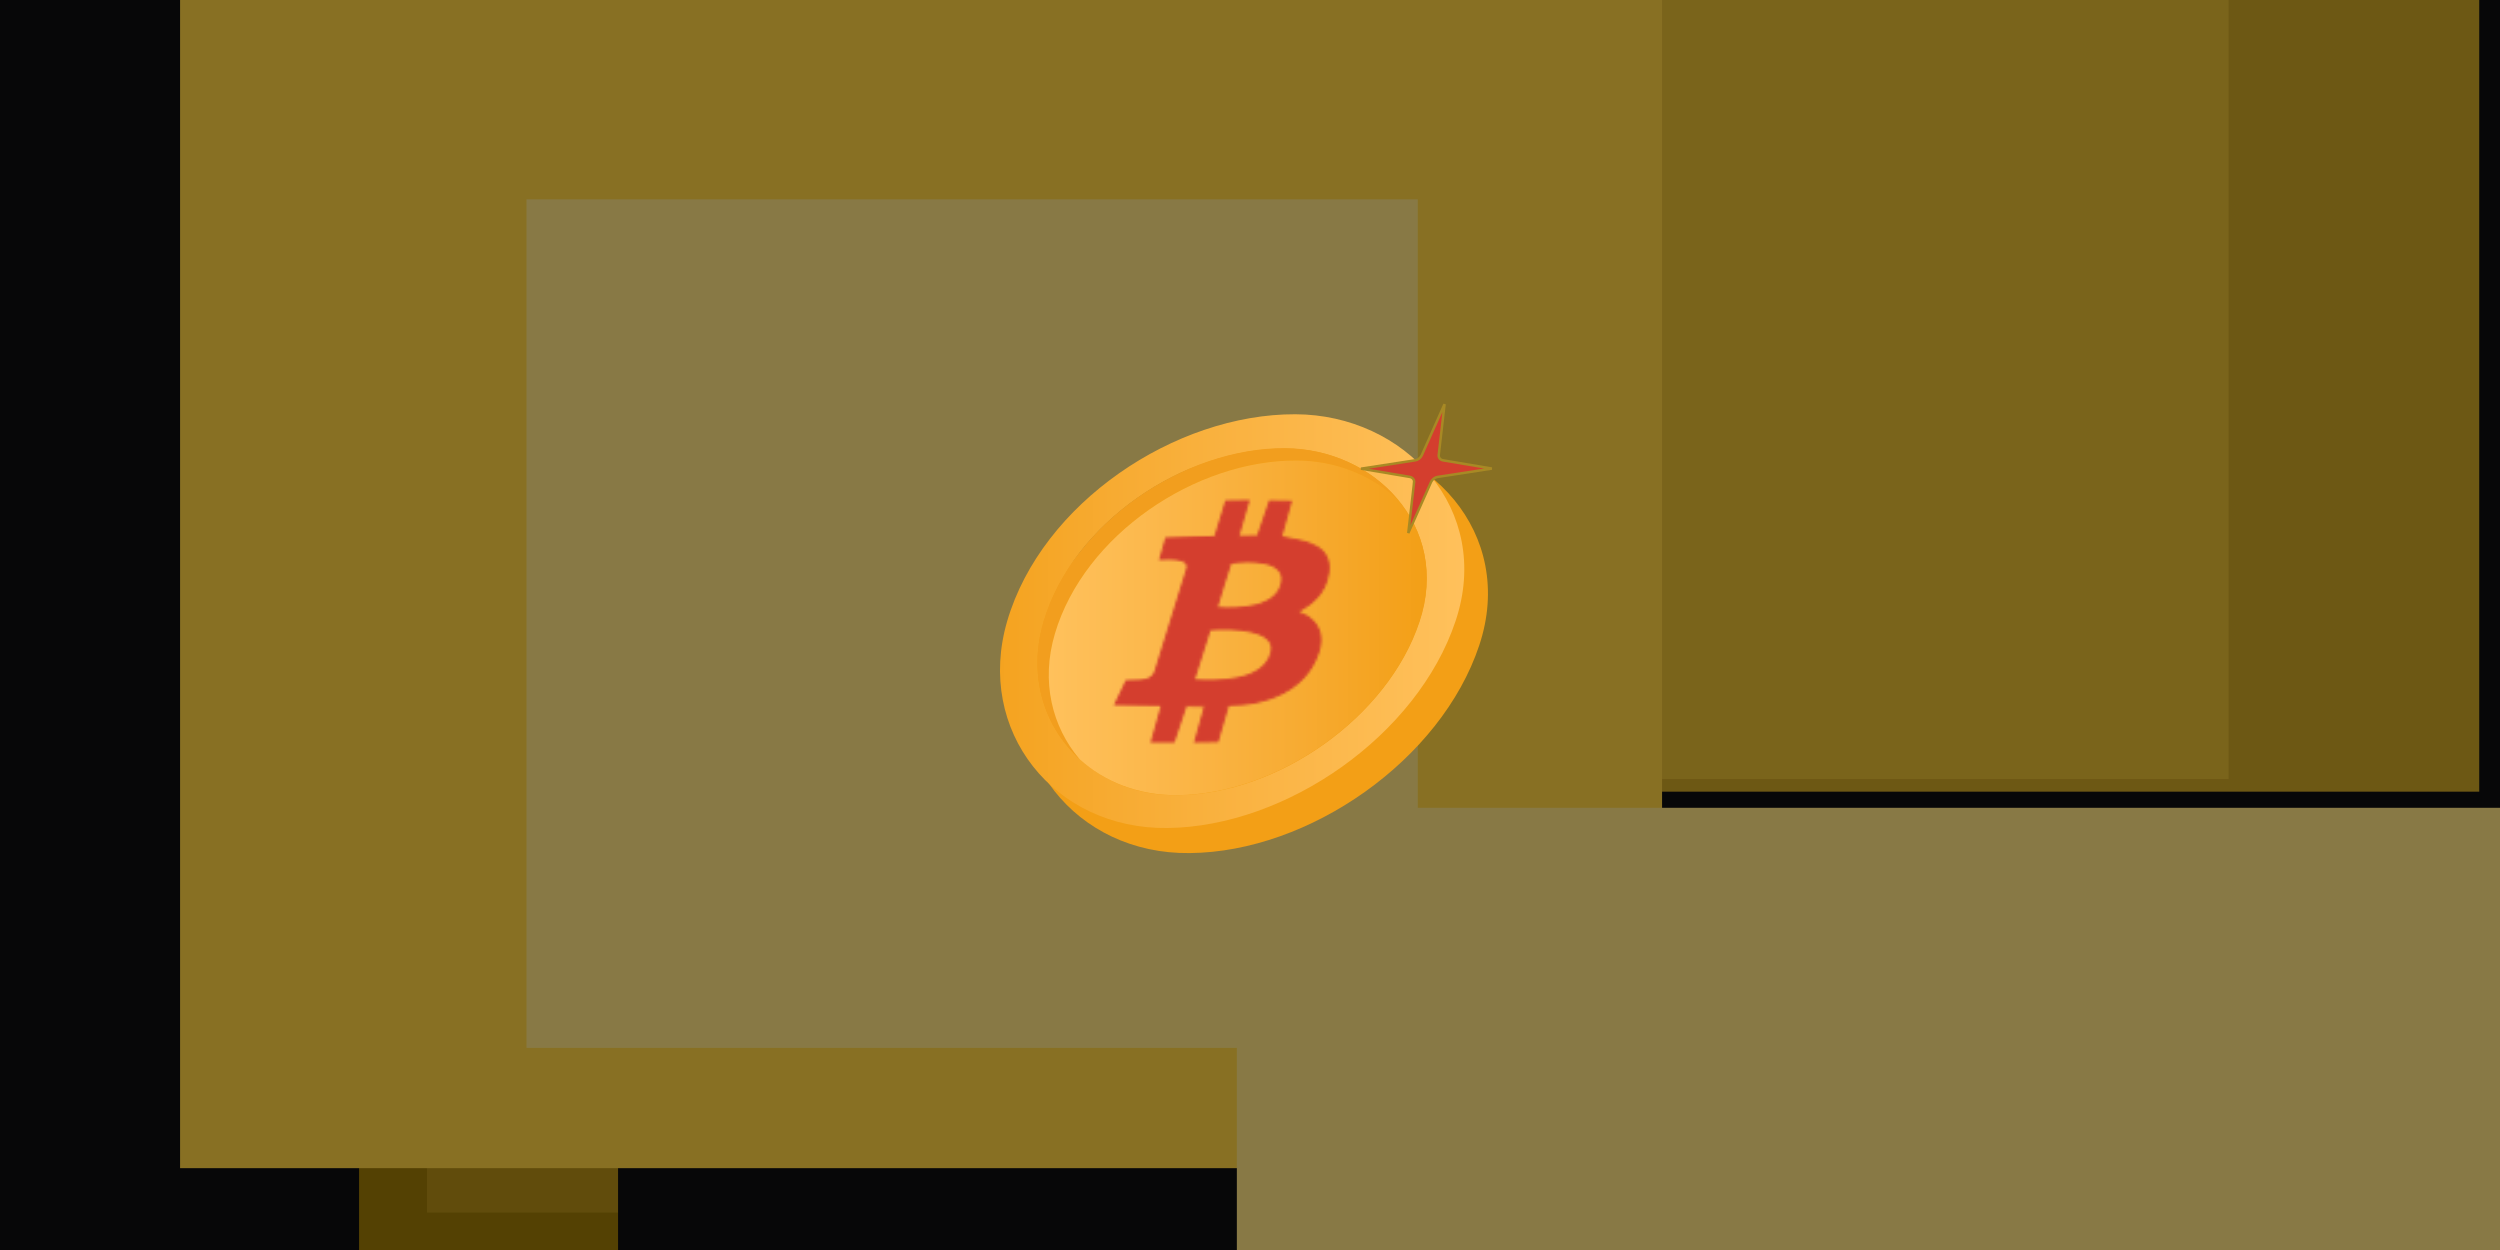 ﻿<svg xmlns="http://www.w3.org/2000/svg" id="mesh-gradient" 
	    width="1000" height="500" viewBox="0 0 1000 500" >
	        <defs>
	            <filter id="blur" filterUnits="userSpaceOnUse" x="0" y="0" width="1000" height="500" color-interpolation-filters="sRGB">
	                <feGaussianBlur stdDeviation="80" />
	            </filter>
	            <filter id="noise" x="0" y="0" width="100%" height="100%" color-interpolation-filters="sRGB">
				<feTurbulence type="fractalNoise" baseFrequency="0.8" numOctaves="2" result="turbulence" stitchTiles="stitch" />
				<feComponentTransfer in="turbulence">
					<feFuncA type="discrete" tableValues="0 0.3 0.5 0.7 1"/>
				</feComponentTransfer>
				<feBlend in="SourceGraphic" in2="turbulence" mode="overlay" />
			</filter>
			<!-- BTC SVG Filters and Gradients -->
			<filter id="filter0_n_4667_3014" x="8.57" y="16.664" width="186.613" height="166.073" filterUnits="userSpaceOnUse" color-interpolation-filters="sRGB">
				<feFlood flood-opacity="0" result="BackgroundImageFix"/>
				<feBlend mode="normal" in="SourceGraphic" in2="BackgroundImageFix" result="shape"/>
				<feTurbulence type="fractalNoise" baseFrequency="10 10" stitchTiles="stitch" numOctaves="3" result="noise" seed="8852" />
				<feColorMatrix in="noise" type="luminanceToAlpha" result="alphaNoise" />
				<feComponentTransfer in="alphaNoise" result="coloredNoise1">
					<feFuncA type="discrete" tableValues="1 1 1 1 1 1 1 1 1 1 1 1 1 1 1 1 1 1 1 1 1 1 1 1 1 1 1 1 1 1 1 1 1 1 1 1 1 1 1 1 1 1 1 1 1 1 1 1 1 1 1 0 0 0 0 0 0 0 0 0 0 0 0 0 0 0 0 0 0 0 0 0 0 0 0 0 0 0 0 0 0 0 0 0 0 0 0 0 0 0 0 0 0 0 0 0 0 0 0 0 "/>
				</feComponentTransfer>
				<feComposite operator="in" in2="shape" in="coloredNoise1" result="noise1Clipped" />
				<feFlood flood-color="rgba(0, 0, 0, 0.15)" result="color1Flood" />
				<feComposite operator="in" in2="noise1Clipped" in="color1Flood" result="color1" />
				<feMerge result="effect1_noise_4667_3014">
					<feMergeNode in="shape" />
					<feMergeNode in="color1" />
				</feMerge>
			</filter>
			<filter id="filter1_n_4667_3014" x="0" y="7.201" width="185.723" height="165.509" filterUnits="userSpaceOnUse" color-interpolation-filters="sRGB">
				<feFlood flood-opacity="0" result="BackgroundImageFix"/>
				<feBlend mode="normal" in="SourceGraphic" in2="BackgroundImageFix" result="shape"/>
				<feTurbulence type="fractalNoise" baseFrequency="10 10" stitchTiles="stitch" numOctaves="3" result="noise" seed="8852" />
				<feColorMatrix in="noise" type="luminanceToAlpha" result="alphaNoise" />
				<feComponentTransfer in="alphaNoise" result="coloredNoise1">
					<feFuncA type="discrete" tableValues="1 1 1 1 1 1 1 1 1 1 1 1 1 1 1 1 1 1 1 1 1 1 1 1 1 1 1 1 1 1 1 1 1 1 1 1 1 1 1 1 1 1 1 1 1 1 1 1 1 1 1 0 0 0 0 0 0 0 0 0 0 0 0 0 0 0 0 0 0 0 0 0 0 0 0 0 0 0 0 0 0 0 0 0 0 0 0 0 0 0 0 0 0 0 0 0 0 0 0 0 "/>
				</feComponentTransfer>
				<feComposite operator="in" in2="shape" in="coloredNoise1" result="noise1Clipped" />
				<feFlood flood-color="rgba(0, 0, 0, 0.15)" result="color1Flood" />
				<feComposite operator="in" in2="noise1Clipped" in="color1Flood" result="color1" />
				<feMerge result="effect1_noise_4667_3014">
					<feMergeNode in="shape" />
					<feMergeNode in="color1" />
				</feMerge>
			</filter>
			<filter id="filter2_n_4667_3014" x="14.982" y="20.757" width="143.652" height="124.268" filterUnits="userSpaceOnUse" color-interpolation-filters="sRGB">
				<feFlood flood-opacity="0" result="BackgroundImageFix"/>
				<feBlend mode="normal" in="SourceGraphic" in2="BackgroundImageFix" result="shape"/>
				<feTurbulence type="fractalNoise" baseFrequency="2 2" stitchTiles="stitch" numOctaves="3" result="noise" seed="7159" />
				<feColorMatrix in="noise" type="luminanceToAlpha" result="alphaNoise" />
				<feComponentTransfer in="alphaNoise" result="coloredNoise1">
					<feFuncA type="discrete" tableValues="1 1 1 1 1 1 1 1 1 1 1 1 1 1 1 1 1 1 1 1 1 1 1 1 1 1 1 1 1 1 1 1 1 1 1 1 1 1 1 1 1 1 1 1 1 1 1 1 1 1 1 0 0 0 0 0 0 0 0 0 0 0 0 0 0 0 0 0 0 0 0 0 0 0 0 0 0 0 0 0 0 0 0 0 0 0 0 0 0 0 0 0 0 0 0 0 0 0 0 0 "/>
				</feComponentTransfer>
				<feComposite operator="in" in2="shape" in="coloredNoise1" result="noise1Clipped" />
				<feFlood flood-color="rgba(0, 0, 0, 0.25)" result="color1Flood" />
				<feComposite operator="in" in2="noise1Clipped" in="color1Flood" result="color1" />
				<feMerge result="effect1_noise_4667_3014">
					<feMergeNode in="shape" />
					<feMergeNode in="color1" />
				</feMerge>
			</filter>
			<filter id="filter3_n_4667_3014" x="19.502" y="25.7" width="151.172" height="133.873" filterUnits="userSpaceOnUse" color-interpolation-filters="sRGB">
				<feFlood flood-opacity="0" result="BackgroundImageFix"/>
				<feBlend mode="normal" in="SourceGraphic" in2="BackgroundImageFix" result="shape"/>
				<feTurbulence type="fractalNoise" baseFrequency="10 10" stitchTiles="stitch" numOctaves="3" result="noise" seed="8852" />
				<feColorMatrix in="noise" type="luminanceToAlpha" result="alphaNoise" />
				<feComponentTransfer in="alphaNoise" result="coloredNoise1">
					<feFuncA type="discrete" tableValues="0 0 0 0 0 0 0 0 0 1 1 1 1 1 1 1 1 1 1 1 1 1 1 1 1 1 1 1 1 1 1 1 1 1 1 1 1 1 1 1 0 0 0 0 0 0 0 0 0 0 0 0 0 0 0 0 0 0 0 0 0 0 0 0 0 0 0 0 0 0 0 0 0 0 0 0 0 0 0 0 0 0 0 0 0 0 0 0 0 0 0 0 0 0 0 0 0 0 0 0 "/>
				</feComponentTransfer>
				<feComposite operator="in" in2="shape" in="coloredNoise1" result="noise1Clipped" />
				<feFlood flood-color="rgba(0, 0, 0, 0.15)" result="color1Flood" />
				<feComposite operator="in" in2="noise1Clipped" in="color1Flood" result="color1" />
				<feMerge result="effect1_noise_4667_3014">
					<feMergeNode in="shape" />
					<feMergeNode in="color1" />
				</feMerge>
			</filter>
			<filter id="filter4_f_4667_3014" x="-170.525" y="-182.162" width="544" height="545" filterUnits="userSpaceOnUse" color-interpolation-filters="sRGB">
				<feFlood flood-opacity="0" result="BackgroundImageFix"/>
				<feBlend mode="normal" in="SourceGraphic" in2="BackgroundImageFix" result="shape"/>
				<feGaussianBlur stdDeviation="80" result="effect1_foregroundBlur_4667_3014"/>
			</filter>
			<linearGradient id="paint0_linear_4667_3014" x1="-458.098" y1="-197.657" x2="-16.093" y2="37.303" gradientUnits="userSpaceOnUse">
				<stop stop-color="#FFC15C"/>
				<stop offset="0.333" stop-color="#FBB648"/>
				<stop offset="0.667" stop-color="#F7AB32"/>
				<stop offset="1" stop-color="#F39F16"/>
			</linearGradient>
			<linearGradient id="paint1_linear_4667_3014" x1="187.612" y1="89.962" x2="-24.912" y2="89.962" gradientUnits="userSpaceOnUse">
				<stop stop-color="#FFC15C"/>
				<stop offset="0.333" stop-color="#FBB648"/>
				<stop offset="0.667" stop-color="#F7AB32"/>
				<stop offset="1" stop-color="#F39F16"/>
			</linearGradient>
			<linearGradient id="paint2_linear_4667_3014" x1="19.47" y1="92.662" x2="170.663" y2="92.662" gradientUnits="userSpaceOnUse">
				<stop stop-color="#FFC15C"/>
				<stop offset="0.333" stop-color="#FBB648"/>
				<stop offset="0.667" stop-color="#F7AB32"/>
				<stop offset="1" stop-color="#F39F16"/>
			</linearGradient>
	        </defs>
	        <rect id="background" width="100%" height="100%" fill="#0B0B0D" />
	        <g id="swatches" width="1000" height="500" filter="url(#blur)"><rect x="42.212" y="285.435" width="157.357" height="169.415" fill="#0B0B0D" /><rect x="478.595" y="231.505" width="180.057" height="228.637" fill="#D5BE6C" /><rect x="143.63" y="308.352" width="285.874" height="267.831" fill="#836504" /><rect x="170.776" y="332.577" width="283.37" height="152.453" fill="#977712" /><rect x="247.227" y="320.724" width="238.453" height="291.568" fill="#0B0B0D" /><rect x="390.507" y="180.39" width="260.545" height="183.59" fill="#10281F" /><rect x="612.979" y="-191.563" width="378.709" height="508.232" fill="#AB891F" /><rect x="367.029" y="-184.236" width="524.423" height="495.867" fill="#BF9C2B" /><rect x="72.032" y="-221.012" width="592.797" height="688.278" fill="#D4AF37" /><rect x="210.596" y="79.74" width="356.513" height="339.411" fill="#D5BE6C" /><rect x="494.742" y="323.12" width="590.026" height="339.044" fill="#D5BE6C" /></g>
	    	<rect x="0" y="0" width="1000" height="500" 
	    	style="mix-blend-mode: overlay; filter: url(#noise); opacity: 0.6"></rect>
	    	<!-- Centered BTC Logo - rendered on top, isolated from noise effect -->
	    	<g transform="translate(400, 158.5)" style="isolation: isolate">
	    		<g filter="url(#filter0_n_4667_3014)">
	    			<path d="M191.68 99.698C176.429 145.451 123.757 182.308 75.885 182.731C30.415 183.296 -1.499 143.615 11.492 99.698C25.472 52.109 78.992 16.523 127.287 16.665C171.487 16.806 206.649 54.933 191.68 99.698Z" fill="url(#paint0_linear_4667_3014)"/>
	    		</g>
	    		<g filter="url(#filter1_n_4667_3014)">
	    			<path d="M118.107 7.202C70.094 7.06 16.715 42.646 2.876 89.953C-9.974 133.87 21.799 173.269 66.987 172.704C114.717 172.139 166.966 135.565 182.217 89.953C197.186 45.329 162.024 7.343 118.107 7.202ZM31.825 145.167C17.563 132.175 11.067 111.841 17.422 90.235C29.142 50.554 73.766 20.758 114.011 20.899C132.087 20.899 148.326 28.666 158.776 40.81C169.649 53.52 174.168 71.171 167.814 90.235C155.105 128.504 111.187 159.147 71.224 159.571C55.549 159.853 41.851 154.346 31.825 145.167Z" fill="url(#paint1_linear_4667_3014)"/>
	    		</g>
	    		<g filter="url(#filter2_n_4667_3014)">
	    			<path d="M158.636 40.81C148.327 31.348 134.065 25.7 118.531 25.559C78.285 25.417 33.521 55.213 21.941 94.894C16.293 114.099 20.811 132.175 31.826 145.025C17.564 132.033 11.068 111.699 17.422 90.093C29.143 50.412 73.766 20.616 114.012 20.757C131.946 20.898 148.327 28.665 158.636 40.81Z" fill="#F29E1E"/>
	    		</g>
	    		<g filter="url(#filter3_n_4667_3014)">
	    			<path d="M167.673 90.235C154.964 128.504 111.046 159.147 71.083 159.571C55.408 159.712 41.711 154.205 31.826 145.167C20.811 132.176 16.292 114.1 21.941 95.037C33.661 55.355 78.285 25.559 118.531 25.701C134.064 25.701 148.327 31.491 158.635 40.952C169.65 53.52 174.169 71.171 167.673 90.235Z" fill="url(#paint2_linear_4667_3014)"/>
	    		</g>
	    		<path d="M175.511 23.359C175.319 24.508 176.103 25.446 177.191 25.628L177.191 25.629L196.735 28.926L175.086 32.267C173.911 32.434 172.936 33.262 172.45 34.232L172.445 34.242L172.44 34.253L163.313 54.727L165.628 34.513L165.626 34.512C165.801 33.374 165.023 32.449 163.942 32.269L163.943 32.269L144.401 28.971L166.055 25.63L166.054 25.629C167.226 25.459 168.2 24.634 168.685 23.665L168.689 23.655L168.694 23.645L177.82 3.169L175.511 23.359Z" fill="#D43E2E" stroke="#A88924"/>
	    		<mask id="mask0_4667_3014" style="mask-type:alpha" maskUnits="userSpaceOnUse" x="45" y="41" width="87" height="98">
	    			<path d="M99.22 42.017C97.65 47.259 96.808 50.213 95.314 55.647L95.14 56.279L95.796 56.279C97.217 56.279 98.283 56.243 99.343 56.208C100.401 56.173 101.453 56.138 102.856 56.138L103.22 56.138L103.332 55.793C105.129 50.264 106.11 47.584 108.011 42.159C109.666 42.163 110.948 42.196 112.234 42.228C113.443 42.26 114.656 42.288 116.18 42.295C115.486 44.815 114.933 46.805 114.378 48.796C113.778 50.949 113.177 53.104 112.4 55.929L112.25 56.477L112.812 56.557C113.801 56.698 114.766 56.836 115.867 57.111L115.883 57.115L115.898 57.118C119.382 57.758 123.624 58.523 126.794 60.477C128.366 61.446 129.654 62.695 130.452 64.35C131.25 66.003 131.58 68.104 131.169 70.814L131.169 70.814C129.934 79.049 124.324 83.04 119.412 85.847L118.355 86.451L119.531 86.765C121.564 87.307 124.348 88.769 126.172 91.337C127.92 93.797 128.826 97.324 127.257 102.165L127.097 102.638L127.094 102.646C122.112 117.589 106.445 123.344 91.559 123.344L91.185 123.344L91.079 123.703C90.232 126.599 89.596 128.789 88.961 130.978C88.351 133.078 87.74 135.177 86.943 137.9C83.462 138.021 81.631 138.029 78.235 138.029C78.929 135.512 79.483 133.523 80.037 131.533C80.637 129.38 81.238 127.225 82.015 124.4L82.189 123.768L81.533 123.768C80.13 123.768 79.114 123.733 78.091 123.697C77.066 123.662 76.035 123.626 74.613 123.626L74.256 123.626L74.141 123.965C73.151 126.863 72.443 129.019 71.737 131.173C71.059 133.241 70.381 135.307 69.453 138.03L60.875 138.03C62.434 132.664 63.164 129.656 64.785 123.981L64.964 123.356L64.314 123.344C60.571 123.273 57.744 123.238 54.92 123.203C52.298 123.17 49.677 123.135 46.321 123.074C47.134 121.427 47.757 120.092 48.377 118.76C49.049 117.314 49.72 115.873 50.634 114.037C52.891 114.065 54.692 114.029 56.141 113.89C57.653 113.744 58.814 113.484 59.72 113.051C61.59 112.155 62.238 110.581 62.806 108.317C66.621 96.024 74.384 70.899 74.806 69.635C74.943 69.223 75.144 68.627 75.12 68.006C75.095 67.344 74.816 66.677 74.077 66.142C73.368 65.628 72.26 65.252 70.599 65.049C69.059 64.861 67.004 64.819 64.272 64.981C65.114 61.996 65.658 60.176 66.524 56.972C74.186 56.698 77.998 56.559 85.778 56.42L86.135 56.414L86.245 56.075C88.046 50.536 88.897 47.569 90.522 42.145C94.001 42.025 95.832 42.017 99.22 42.017ZM100.567 93.967C95.342 92.768 88.718 92.771 84.177 93.126L83.843 93.152L83.74 93.472C82.469 97.427 81.55 100.359 80.632 103.289C79.714 106.219 78.797 109.148 77.526 113.1L77.327 113.721L77.978 113.752C82.356 113.964 89.228 114.181 95.389 112.859C101.53 111.542 107.151 108.65 108.707 102.502L108.706 102.501C109.008 101.33 108.991 100.265 108.687 99.309C108.382 98.353 107.801 97.537 107.028 96.846C105.496 95.475 103.173 94.565 100.567 93.967ZM105.782 66.552C101.464 65.652 96.104 65.942 92.48 66.439L92.169 66.482L92.072 66.78C89.811 73.706 88.82 77.101 86.702 84.16L86.522 84.76L87.147 84.803C91.261 85.086 97.255 85.126 102.435 83.782C107.601 82.442 112.131 79.668 112.953 74.212C113.295 71.968 112.604 70.247 111.234 68.989C109.894 67.758 107.938 67.001 105.782 66.552Z" fill="#D9D9D9" stroke="black"/>
	    		</mask>
	    		<g mask="url(#mask0_4667_3014)">
	    			<g filter="url(#filter4_f_4667_3014)">
	    				<path d="M53.889 106.079L-10.525 106.079L-10.525 28.117L53.889 28.117L53.889 106.079Z" fill="#6F2A00"/>
	    				<path d="M150.175 125.301L76.469 125.301L76.469 20.086L150.175 20.086L150.175 125.301Z" fill="#D43E2E"/>
	    				<path d="M114.103 112.128L-2.92 112.128L-2.92 -11.123L114.103 -11.123L114.103 112.128Z" fill="#834804"/>
	    				<path d="M118.89 93.28L2.893 93.281L2.893 23.125L118.89 23.125L118.89 93.28Z" fill="#977712"/>
	    				<path d="M120.748 112.012L23.137 112.012L23.137 -22.162L120.748 -22.162L120.748 112.012Z" fill="#7A3900"/>
	    				<path d="M156.856 131.879L50.201 131.879L50.201 47.395L156.856 47.395L156.856 131.879Z" fill="#10281F"/>
	    				<path d="M204.219 202.838L118.094 202.838L118.094 72.905L204.219 72.905L204.219 202.838Z" fill="#AB891F"/>
	    				<path d="M174.518 189.469L76.939 189.469L76.939 85.747L174.518 85.747L174.518 189.469Z" fill="#BF9C2B"/>
	    				<path d="M187.623 170.92L86.514 170.921L86.514 38.949L187.623 38.949L187.623 170.92Z" fill="#F7771B"/>
	    				<path d="M137.334 159.949L15.719 159.949L15.719 29.79L137.334 29.79L137.334 159.949Z" fill="#D43E2E"/>
	    				<path d="M213.475 74.371L103.689 74.371L103.689 3.452L213.475 3.452L213.475 74.371Z" fill="#D43E2E"/>
	    			</g>
	    		</g>
	    	</g>
    	</svg>